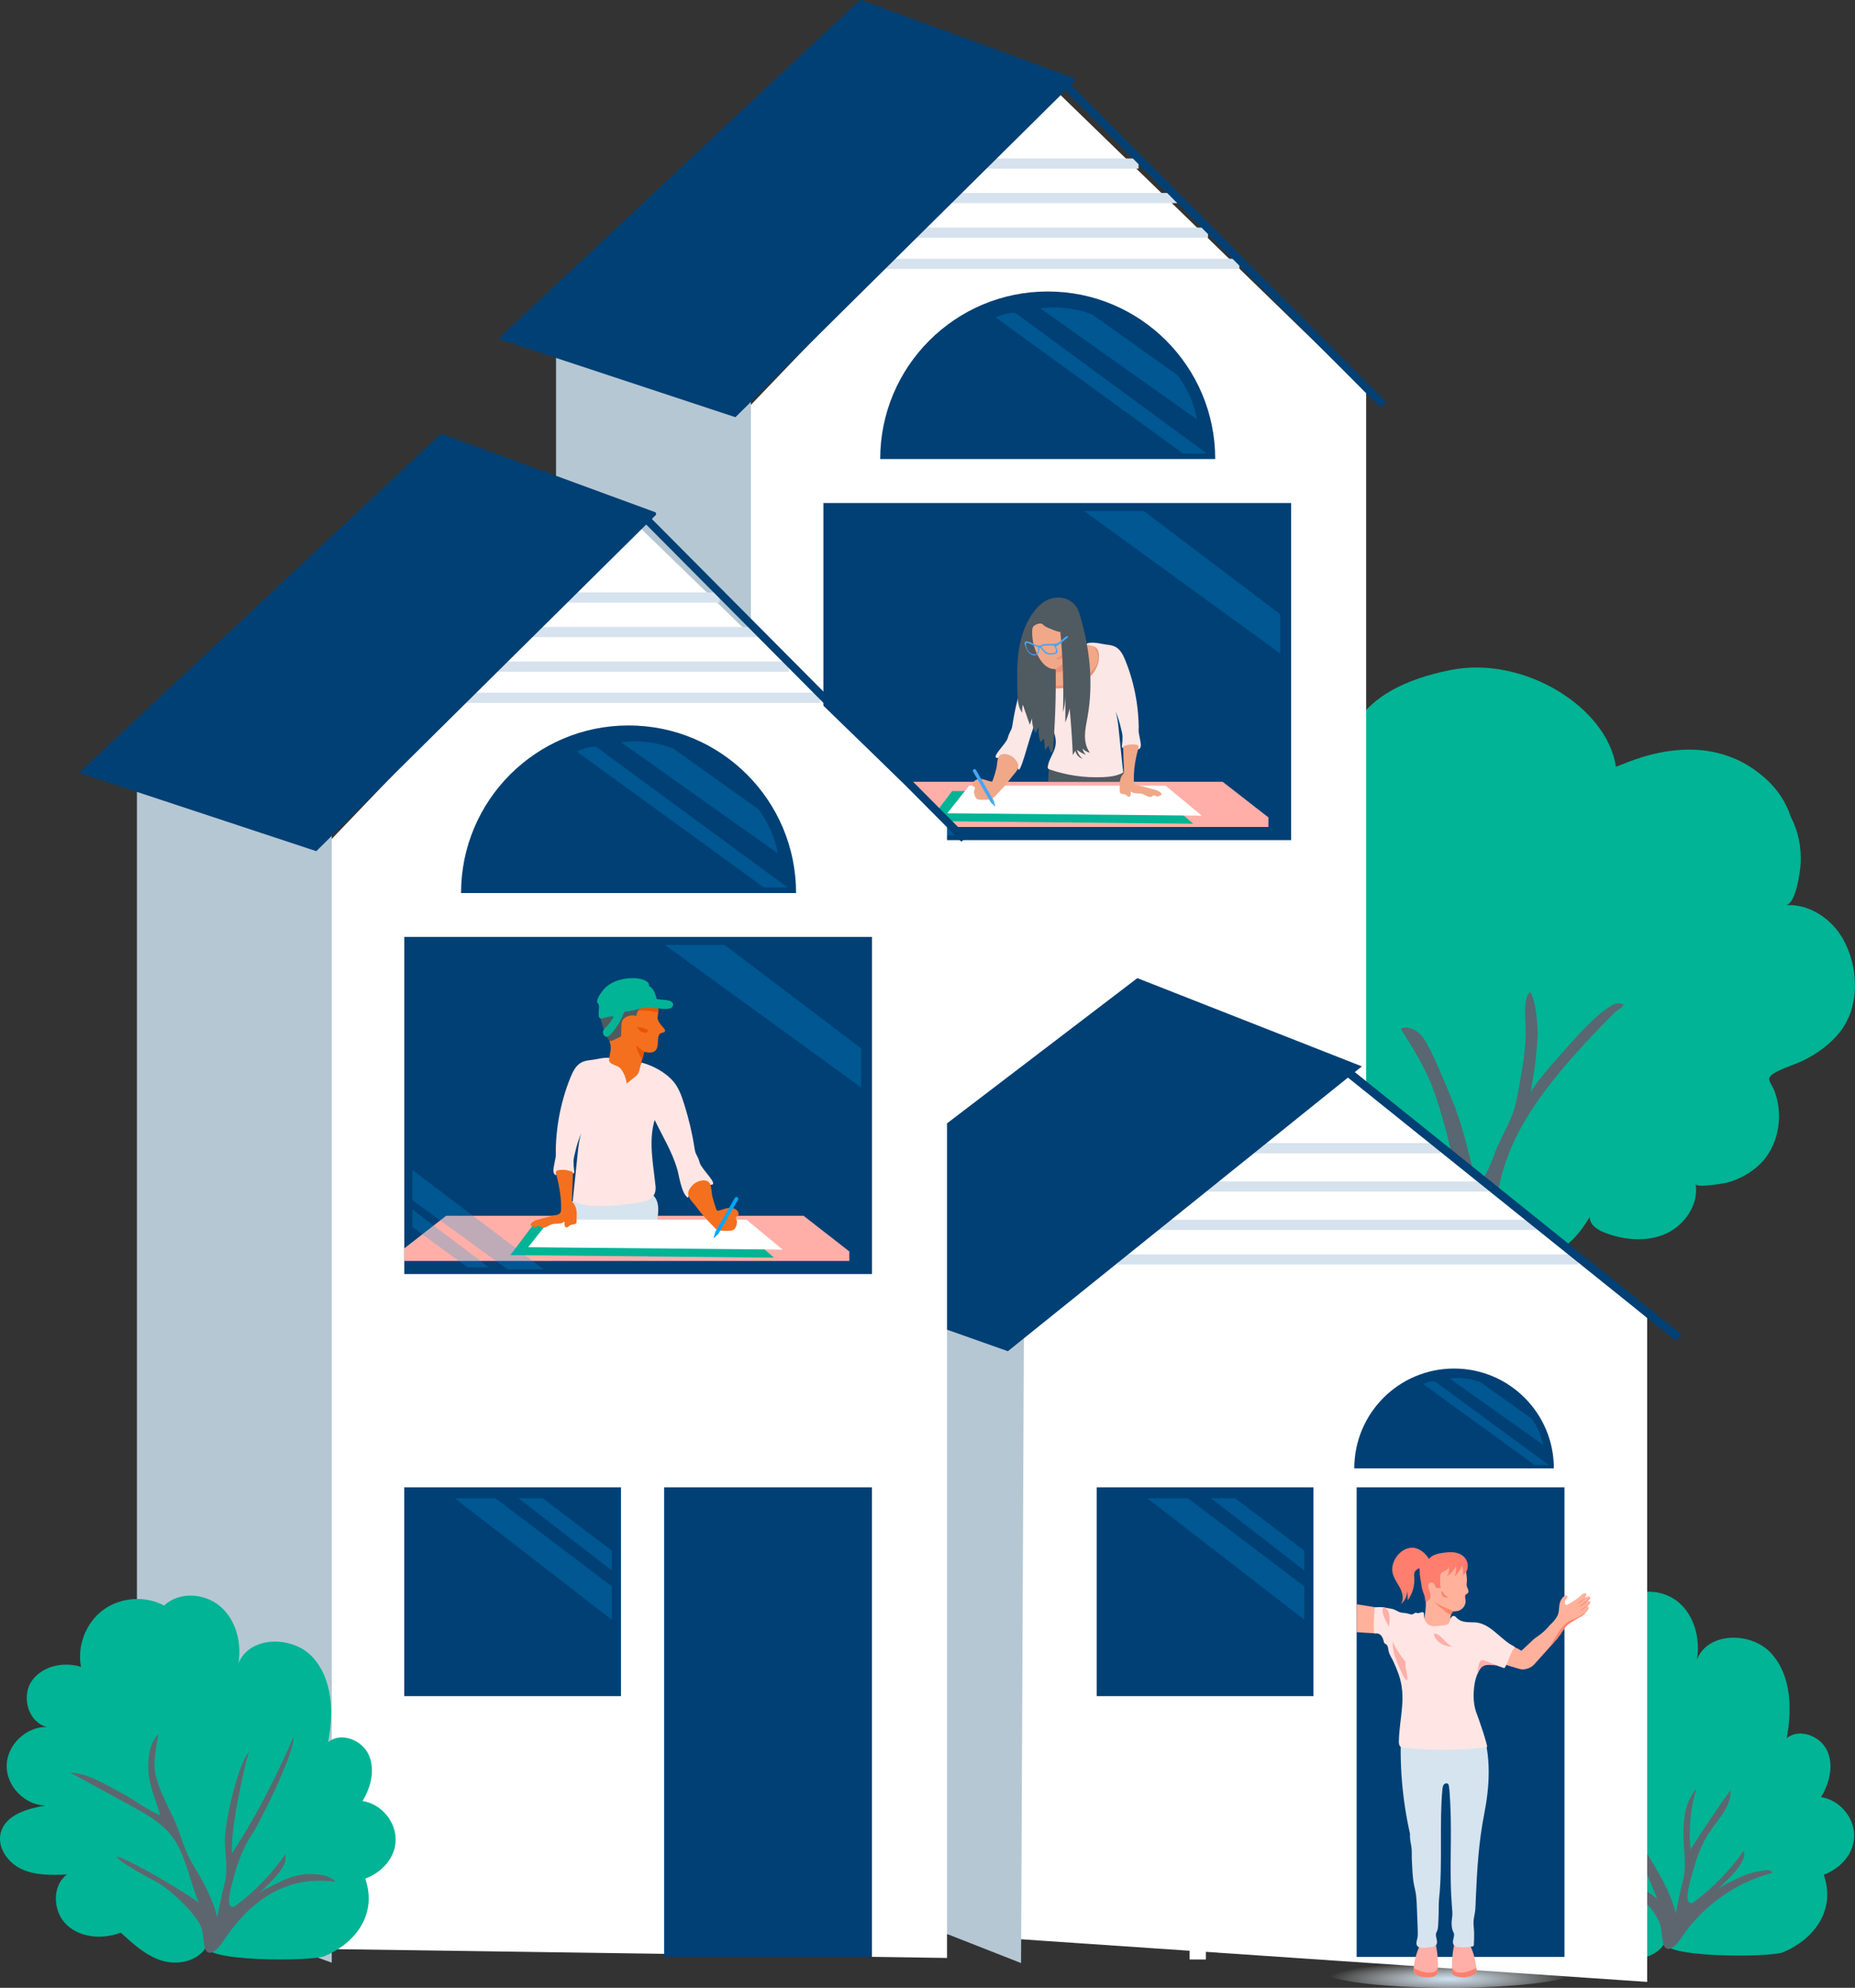 <svg xmlns="http://www.w3.org/2000/svg" xmlns:xlink="http://www.w3.org/1999/xlink" id="Layer_2" data-name="Layer 2" viewBox="0 0 547.18 586.08"><rect x="0" y="0" width="547.18" height="586.08" fill="#333333" stroke="none"/><defs><radialGradient id="radial-gradient" cx="-1311.01" cy="578.63" fx="-1311.01" fy="578.63" r="49.72" gradientTransform="translate(1371.25 525.61) scale(.72 .1)" gradientUnits="userSpaceOnUse"><stop offset="0" stop-color="#cee3f2"></stop><stop offset=".13" stop-color="#d3e5f3" stop-opacity=".89"></stop><stop offset=".42" stop-color="#e0edf6" stop-opacity=".62"></stop><stop offset=".82" stop-color="#f5f9fc" stop-opacity=".2"></stop><stop offset="1" stop-color="#fff" stop-opacity="0"></stop></radialGradient></defs><g id="Illustration"><g><path d="M546.94,541.05c-.08-5.39-4.44-10.39-9.77-11.19,2.5-4.1,3.8-9.36,1.78-13.72s-8.25-6.71-11.93-3.63c1.66-8.62,1.38-18.45-4.49-24.98s-18.7-6.45-21.95,1.71c.96-6.02-.7-12.68-5.29-16.69-4.58-4.01-12.24-4.53-16.65-.32-5.58-3-12.87-2.48-17.97,1.29-5.1,3.76-7.75,10.57-6.54,16.79-5.25-1.68-11.75-.2-14.72,4.45-2.96,4.65-.65,12.13,4.75,13.26-6.11-.2-11.85,5.23-11.97,11.34s5.38,11.78,11.5,11.83c-5.35.9-11.72,2.66-13.2,7.88-1.24,4.36,2.01,8.99,6.13,10.88,4.12,1.9,8.85,1.75,13.38,1.57-4.57,3.34-4.2,11-.07,14.88,4.13,3.87,10.65,4.28,15.95,2.27,3.68,3.41,7.55,6.94,12.37,8.33,4.82,1.39,10.87-.09,13.06-4.61-2.36,4.89,30.85,4.8,34.66,3.21,9.04-3.78,15.65-12.32,12-22.85,4.87-1.82,9.05-6.2,8.97-11.7Z" style="fill: #00b495; stroke-width: 0px;"></path><path d="M522.14,551.51c-.33-.12-.76-.15-1.11-.11-2.65.31-5.5.94-7.89,2.15-1.81.91-5.36,2.35-6.66,3.8,2.47-2.77,7.26-6.43,8.02-10.23.07-.35-.18-1.42-.03-1.63-4.01,5.79-8.97,10.92-14.61,15.14-.27.2-.55.4-.88.45-2.82.4.12-8.27.46-9.53,1.09-4.03,2.55-8.01,4.9-11.49,2.61-3.87,6.45-7.6,6.13-12.27-4.11,5.71-8.04,11.55-11.79,17.5-.62-6.01-.03-12.14,1.72-17.92-3.3,3.75-3.93,9.12-3.83,14.11.08,4.05.95,8.71-.08,12.69-.86,3.32-1.53,6.54-2.16,9.98-1.6-6.48-5.58-13.02-9.12-18.63-2.21-3.5-3.93-7.34-5.13-11.3-2.25,1.16.46,5.64,1.13,7.26,2.56,6.14,5.12,12.28,7.68,18.43-3.28-2.76-7.17-4.8-11.31-5.92.14,1.55,1.65,2.55,2.99,3.34,3.94,2.3,7.3,5.52,9.05,9.8.65,1.59.58,5.91,1.49,6.98,1.39,1.64,3.79-1.13,4.65-2.46,6.21-9.48,16-16.55,26.96-19.44,0-.35-.25-.58-.58-.7Z" style="fill: #5d666f; stroke-width: 0px;"></path><g><path d="M354.97,239.72c3.29-3.01,20.17-8.13,39.82-1.85-.45-19.63,4.43-34.59,33.18-40.34,21.42-4.28,46.09,10.95,48.69,28.52,2.07-.39,26.03-13.34,44.57,3.91,3.32,3.08,5.66,6.73,7.04,10.95,2.21,4.2,3.1,8.86,2.89,13.57-.09,2.07-1.36,12.19-4.44,12.41,6.83-.49,13.43,3.88,16.84,9.82,4.76,8.28,5.19,20.11-.96,27.74-2.81,3.49-6.58,6.18-10.57,8.17-2.64,1.32-5.9,2.19-8.38,3.6-3.25,1.85-1.25,2.57-.06,5.9,2.56,7.17.94,16.1-4.7,21.36-2.61,2.43-5.84,4.21-9.28,5.16-.89.25-9.23,1.7-9.43.47.96,6.09-3.29,12.22-8.93,14.69-5.65,2.48-12.27,1.82-18.03-.41-2.12-.82-4.52-2.45-4.21-4.71-4.33,7.31-8.89,11.14-17.46,13.03-9.94,2.2-20.89,1.17-30.59-1.71-7.93-2.35-15.81-8.1-17.99-16.44-4.59,4.62-12.2,5.12-18.41,5.4-11.66.54-23.67-3.7-29.7-14.4-4.78-8.49-4.08-20.02,2.42-27.27.66-.74,1.54-1.4,2.47-1.9-11.06-2.13-20.06-12.77-22.37-24.18-1.44-7.1-8.14-41.11,17.57-51.52Z" style="fill: #00b495; stroke-width: 0px;"></path><path d="M413.53,303.95s6.62,9.69,9.44,17.76c9.95,28.45,11.4,61.48,11.71,90.13.15,14.07-2.15,60.77-2,74.06,5.39-1.75,8.87-2.42,8.87-9.02,1.37-16.86,1.49-33.8.95-50.7,0-13-1.63-26.01-2.06-39.01-.16-4.96-.75-10.37-.46-15.27,1.53-25.46,1.37-38.43,36.34-73.4.67-.67,4.71-2.72.94-2.69-2.15.02-6.66,4.23-8.19,5.72-3.86,3.79-5.79,6.11-8.04,8.62-3.44,3.85-9.33,10.65-9.52,12.2.57-4.74,1.24-5.4,2.04-16.52.19-2.7-.5-11.17-2.17-13.3-2.14,1.27-1.39,7.8-1.34,10.3.15,7.04-1.2,13.32-2.44,20.25-1.19,6.66-3.43,9.31-6.09,15.46-1.19,2.74-4.74,14.78-7.02,6.27-2.95-11.02-3.11-13.89-8.98-27.21-1.26-2.86-4.06-9.81-6.22-12.29-2.57-2.96-6.82-2.88-5.79-1.36Z" style="fill: #586771; stroke-width: 0px;"></path></g><g><polygon points="209.08 210.16 219.37 217.94 247.85 239.5 237.17 239.5 220.17 227.15 209.08 219.09 209.08 210.16" style="fill: #009ee7; opacity: .25; stroke-width: 0px;"></polygon><polygon points="209.08 221.43 215.32 226.15 232.6 239.22 226.12 239.22 215.81 231.73 209.08 226.85 209.08 221.43" style="fill: #009ee7; opacity: .25; stroke-width: 0px;"></polygon><path d="M402.98,115.49l-91.79-89.05c-.2-.15-.48-.15-.68,0l-90.07,94.05v326.2s182.54,2.63,182.54,2.63V115.49Z" style="fill: #fff; stroke-width: 0px;"></path><g><polygon points="164.02 429.65 221.5 450.72 221.5 118.32 164.02 97.26 164.02 429.65" style="fill: #b5c7d3; stroke: #b5c7d3; stroke-miterlimit: 10; stroke-width: 0px;"></polygon><rect x="242.88" y="148.3" width="137.97" height="99.39" transform="translate(623.73 396) rotate(-180)" style="fill: #004075; stroke-width: 0px;"></rect><line x1="335.85" y1="48.22" x2="286.86" y2="48.22" style="fill: none; stroke: #d6e2ed; stroke-miterlimit: 10; stroke-width: 3px;"></line><line x1="347.39" y1="58.39" x2="273.64" y2="58.39" style="fill: none; stroke: #d6e2ed; stroke-miterlimit: 10; stroke-width: 3px;"></line><line x1="356.34" y1="68.6" x2="259.66" y2="68.6" style="fill: none; stroke: #d6e2ed; stroke-miterlimit: 10; stroke-width: 3px;"></line><line x1="365.58" y1="77.79" x2="248.33" y2="77.79" style="fill: none; stroke: #d6e2ed; stroke-miterlimit: 10; stroke-width: 3px;"></line><path d="M146.96,99.9l69.97,23.11,100.01-98.98c.37-.28.28-.85-.15-1.01L254.11.04c-.18-.07-.38-.04-.54.07l-106.62,99.79Z" style="fill: #004075; stroke-width: 0px;"></path><path d="M407.22,120.22l1.71-1.64-93.22-93.74c-.23-.17-.54-.15-.75.04l-.86.82c-.26.25-.23.67.05.89l93.07,93.62Z" style="fill: #004075; stroke-width: 0px;"></path></g><polygon points="242.88 240.12 255.24 230.5 303.29 230.5 345.05 230.5 360.65 230.5 374.16 241.01 374.16 243.83 345.05 243.83 303.29 243.83 242.88 243.83 242.88 240.12" style="fill: #ffafa8; stroke-width: 0px;"></polygon><polygon points="280.86 233.23 336.74 233.23 340.9 233.26 351.96 242.87 274.17 242.09 280.86 233.23" style="fill: #00b495; stroke-width: 0px;"></polygon><polygon points="285.88 231.64 339.82 231.64 343.83 231.66 354.51 240.49 279.42 239.78 285.88 231.64" style="fill: #fff; stroke-width: 0px;"></polygon><polygon points="337.38 150.65 377.65 181.12 377.65 192.71 319.75 150.65 337.38 150.65" style="fill: #009ee7; opacity: .25; stroke-width: 0px;"></polygon><polygon points="245.26 216.97 255.55 224.75 284.04 246.31 273.35 246.31 256.35 233.96 245.26 225.91 245.26 216.97" style="fill: #009ee7; opacity: .25; stroke-width: 0px;"></polygon><polygon points="245.26 228.62 251.25 233.15 267.84 245.71 261.62 245.71 251.72 238.52 245.26 233.83 245.26 228.62" style="fill: #009ee7; opacity: .25; stroke-width: 0px;"></polygon><rect x="319.55" y="310.57" width="61.3" height="138.46" style="fill: #004075; stroke-width: 0px;"></rect><path d="M309.05,85.94c-27.29,0-49.41,22.12-49.41,49.41h98.82c0-27.29-22.12-49.41-49.41-49.41Z" style="fill: #004075; stroke-width: 0px;"></path><path d="M310.81,90.62c-1.35,0-2.69.09-4,.26l46.3,32.82c-.92-4.82-2.91-9.26-5.72-13.05l-25.22-17.95c-3.53-1.34-7.36-2.08-11.36-2.08Z" style="fill: #009ee7; opacity: .25; stroke-width: 0px;"></path><path d="M299.59,92.3c-2.06-.47-5.9,1.28-5.9,1.28l55.25,40.13h7.05l-56.4-41.41Z" style="fill: #009ee7; opacity: .25; stroke-width: 0px;"></path></g><path d="M332.17,230.5c-.77-2.61-.03-2.51-1.4-4.86-.3-.52-17.19-.21-18.91-.11-3.08.19-2.45,1.82-2.69,4.97h22.99Z" style="fill: #505a61; stroke-width: 0px;"></path><polygon points="485.87 388.55 399.14 315.7 280.33 384.71 279.49 570.3 485.87 584.34 485.87 388.55" style="fill: #fff; stroke-width: 0px;"></polygon><g><polygon points="241.69 555.42 301.19 578.79 302.03 393.2 242.53 369.83 241.69 555.42" style="fill: #b5c7d3; stroke: #b5c7d3; stroke-miterlimit: 10; stroke-width: 0px;"></polygon><line x1="424.87" y1="338.54" x2="369.69" y2="338.54" style="fill: none; stroke: #d6e2ed; stroke-miterlimit: 10; stroke-width: 3px;"></line><line x1="439.14" y1="349.82" x2="356" y2="349.82" style="fill: none; stroke: #d6e2ed; stroke-miterlimit: 10; stroke-width: 3px;"></line><line x1="453.47" y1="361.14" x2="341.53" y2="361.14" style="fill: none; stroke: #d6e2ed; stroke-miterlimit: 10; stroke-width: 3px;"></line><line x1="465.55" y1="371.34" x2="329.81" y2="371.34" style="fill: none; stroke: #d6e2ed; stroke-miterlimit: 10; stroke-width: 3px;"></line><polygon points="224.87 372.76 297.3 398.39 401.72 314.41 335.49 288.39 224.87 372.76" style="fill: #004075; stroke-width: 0px;"></polygon><polygon points="494.27 395.3 496.05 393.49 399.14 315.7 397.37 317.52 494.27 395.3" style="fill: #004075; stroke-width: 0px;"></polygon></g><path d="M331.42,529.78l.19-.37" style="fill: none; stroke-width: 0px;"></path><rect x="417.27" y="421.88" width="5.4" height="156.41" transform="translate(839.94 1000.17) rotate(-180)" style="fill: #fff; stroke-width: 0px;"></rect><rect x="350.91" y="524.55" width="4.8" height="53.18" transform="translate(706.62 1102.28) rotate(-180)" style="fill: #fff; stroke-width: 0px;"></rect><polygon points="85.45 338.11 95.73 345.89 124.22 367.45 113.54 367.45 96.53 355.1 85.45 347.05 85.45 338.11" style="fill: #009ee7; opacity: .25; stroke-width: 0px;"></polygon><polygon points="85.45 349.38 91.69 354.1 108.96 367.18 102.48 367.18 92.17 359.69 85.45 354.8 85.45 349.38" style="fill: #009ee7; opacity: .25; stroke-width: 0px;"></polygon><path d="M279.35,243.45l-91.79-89.05c-.2-.15-.48-.15-.68,0l-90.07,94.05v326.2s182.54,2.63,182.54,2.63V243.45Z" style="fill: #fff; stroke-width: 0px;"></path><g><polygon points="40.39 557.61 97.86 578.68 97.86 246.28 40.39 225.21 40.39 557.61" style="fill: #b5c7d3; stroke: #b5c7d3; stroke-miterlimit: 10; stroke-width: 0px;"></polygon><rect x="119.24" y="276.26" width="137.97" height="99.39" transform="translate(376.46 651.9) rotate(-180)" style="fill: #004075; stroke-width: 0px;"></rect><line x1="212.22" y1="176.18" x2="163.23" y2="176.18" style="fill: none; stroke: #d6e2ed; stroke-miterlimit: 10; stroke-width: 3px;"></line><line x1="223.75" y1="186.35" x2="150.01" y2="186.35" style="fill: none; stroke: #d6e2ed; stroke-miterlimit: 10; stroke-width: 3px;"></line><line x1="232.71" y1="196.55" x2="136.03" y2="196.55" style="fill: none; stroke: #d6e2ed; stroke-miterlimit: 10; stroke-width: 3px;"></line><line x1="241.95" y1="205.74" x2="124.7" y2="205.74" style="fill: none; stroke: #d6e2ed; stroke-miterlimit: 10; stroke-width: 3px;"></line><path d="M23.33,227.85l69.97,23.11,100.01-98.98c.37-.28.28-.85-.15-1.01l-62.68-22.98c-.18-.07-.38-.04-.54.07L23.33,227.85Z" style="fill: #004075; stroke-width: 0px;"></path><path d="M283.58,248.18l1.71-1.64-93.22-93.74c-.23-.17-.54-.15-.75.04l-.86.82c-.26.25-.23.67.05.89l93.07,93.62Z" style="fill: #004075; stroke-width: 0px;"></path></g><polygon points="119.24 368.08 131.61 358.45 179.66 358.45 221.42 358.45 237.02 358.45 250.53 368.97 250.53 371.78 221.42 371.78 179.66 371.78 119.24 371.78 119.24 368.08" style="fill: #ffafa8; stroke-width: 0px;"></polygon><path d="M190.83,370.47c-7.87-.86-15.76-1.51-23.65-2.23-.34-3.75-.19-7.55.45-11.27.16-.94.38-1.92,1.05-2.6.75-.77,1.9-.96,2.96-1.12,2.78-.41,5.56-.82,8.34-1.22,3.29-.48,10.1-2.22,12.83.53,2.64,2.65.78,8.58-.12,11.56-.64,2.11-1.29,4.22-1.86,6.35Z" style="fill: #d6e4ef; stroke-width: 0px;"></path><polygon points="157.23 361.19 213.11 361.19 217.26 361.21 228.32 370.82 150.54 370.04 157.23 361.19" style="fill: #00b495; stroke-width: 0px;"></polygon><path d="M174.41,312.52c-.97.12-1.96.25-2.83.69-1.69.86-2.6,2.71-3.31,4.46-1.58,3.92-2.74,8-3.46,12.16-.36,2.08-.61,4.18-.75,6.29-.07,1.05-.11,2.11-.12,3.16,0,.49.04,1,.01,1.49-.03.53-.19,1.09-.29,1.61s-.2,1.09-.3,1.64c-.08.44-.16.89-.11,1.33s.24.89.61,1.14c.61-.51,1.27-1.05,2.07-1.14.92-.11,1.79.38,2.68.61.25.06.55.08.7-.12.11-.15.08-.35.06-.52-.14-.98-.2-1.98-.19-2.97.01-.87.29-1.76.48-2.61.43-1.94,1.03-3.83,1.81-5.66-.65,1.96-.87,4.03-1.08,6.08-.48,4.63-.96,9.27-1.44,13.9,2.01,1.09,4.35,1.38,6.63,1.48,2.85.12,5.7-.02,8.52-.41,3.85-.54,9.79-.25,9.26-5.45-.67-6.51-2.12-13.22-.25-19.49,2.26,4.73,5.11,9.33,6.6,14.33.64,2.13,1.24,7.29,3.17,8.61.16-.14.2-.32.23-.54,1.1-.22,1.1-2.32,1.94-3.05.4-.34.6-.91,1.12-.89,1.2.05,2.18.61,3.38.66,2.81.22-2.49-4.4-3.12-6.39-.16-.5-.29-1.01-.51-1.49-.21-.48-.5-.92-.69-1.4-.23-.58-.32-1.2-.42-1.82-.65-4.24-1.66-8.4-2.94-12.49-.82-2.63-1.72-5.31-3.67-7.34-2.29-2.37-5.53-4.14-8.69-5.02-.08-.02-.17-.04-.25,0-.07.03-.1.1-.14.17-.57,1.06-1.73,1.76-2.93,1.82-1.01.05-2.37-.83-3.06-1.55-.82-.85-1.75-1.63-2.95-1.84-1.94-.33-3.88.34-5.79.58Z" style="fill: #ffe6e4; stroke-width: 0px;"></path><polygon points="162.25 359.59 216.19 359.59 220.2 359.61 230.87 368.44 155.79 367.73 162.25 359.59" style="fill: #fff; stroke-width: 0px;"></polygon><path d="M211.3,356.56c.05.13.11.28.23.35.14.09.31.06.47.02,1.13-.26,2.2-.79,3.36-.83s2.47.69,2.52,1.85c0,.1,0,.21-.05.3-.15.31-.64.34-.76.66-.11.27.11.54.23.81.21.48.06,1.04-.09,1.55-.1.35-.21.71-.44.98-.51.62-1.44.66-2.25.64-.99-.02-2.72.12-3.47-.64-1.95-2.01-3.9-4.03-5.55-6.29-1.39-1.91-3.55-3.34-1.91-5.66.28-.4.6-.79.96-1.12,1.21-1.09,3.96-1.86,4.86-.18.5.93.44,2.62.7,3.68.32,1.32.71,2.62,1.18,3.89Z" style="fill: #f4701f; stroke-width: 0px;"></path><path d="M169.78,355.9c.15.41.24.83.3,1.26.11.81-.02,1.59,0,2.39,0,.61.15,1.2-.63,1.41-.44.12-.93.08-1.32.31-.35.21-.61.64-1.02.63-.73-.03-.64-1.27-.59-1.75-1.16.96-2.27.48-3.61.79-.68.16-1.25.61-1.89.86-.36.14-.8.21-1.18.11-.3-.08-.51-.44-.78-.46-.18-.01-.35.07-.51.14-.27.12-.55.22-.85.2s-.59-.17-.71-.44c-.07.12-.26.14-.37.05s-.14-.25-.1-.39.12-.25.22-.36c.81-.91,2.3-1.13,3.41-1.43,1.03-.27,2.05-.58,3.08-.82.67-.15,1.49-.16,1.98-.73.26-.31.29-.74.3-1.15.06-2.51-.25-5.01-.76-7.47-.13-.62-.27-1.25-.42-1.87-.1-.42-.46-1.14-.37-1.57.13-.66,1.07-.64,1.59-.69,1.07-.09,1.91.13,2.94.43.15.04.32.1.41.23.09.13.09.29.08.44-.08,2.35-.16,4.7-.24,7.05-.01.31-.1.79,0,1.09s.45.57.62.84.31.58.42.89Z" style="fill: #f4701f; stroke-width: 0px;"></path><g><path d="M211.52,363.48l-.25.07c.26.15.52.43.67.17l5.77-9.99c.15-.26.06-.59-.2-.74h0c-.26-.15-.59-.06-.74.2l-5.77,9.99c-.15.26.26.15.52.3Z" style="fill: #00a7ff; stroke-width: 0px;"></path><polygon points="211 363.18 211.94 363.72 210.45 365.16 211 363.18" style="fill: #00a7ff; stroke-width: 0px;"></polygon></g><polygon points="213.75 278.6 254.02 309.08 254.02 320.66 196.11 278.6 213.75 278.6" style="fill: #009ee7; opacity: .25; stroke-width: 0px;"></polygon><polygon points="121.63 344.92 131.92 352.71 160.4 374.26 149.72 374.26 132.72 361.91 121.63 353.86 121.63 344.92" style="fill: #009ee7; opacity: .25; stroke-width: 0px;"></polygon><polygon points="121.63 356.57 127.62 361.11 144.21 373.66 137.99 373.66 128.09 366.47 121.63 361.78 121.63 356.57" style="fill: #009ee7; opacity: .25; stroke-width: 0px;"></polygon><rect x="195.91" y="438.52" width="61.3" height="138.46" style="fill: #004075; stroke-width: 0px;"></rect><rect x="119.24" y="438.52" width="63.93" height="61.56" style="fill: #004075; stroke-width: 0px;"></rect><path d="M194.17,298.53c-.11.77-.34,1.55-.06,2.29.31.83,1.18,1.71,1.74,2.39.21.25.43.57.31.87-.1.24-.38.35-.65.39-1.77.23-1.31,2.22-1.51,3.59-.08.51-.16,1.05-.46,1.47-.74,1.03-2.29.87-3.53.6-.08-.02-1.08,4.13-1.15,4.43-.28,1.13-.35,1.76-1.17,2.62-.28.29-2.83,2.18-2.81,2.35-.21-1.6-.86-3.41-1.97-4.62-.78-.84-2.73-.94-3.2-2.03-.1-.23-.06-.5-.03-.75.2-1.34.65-2.78.39-4.11-.28-1.45-.71-2.39-.71-3.86,1.49-3.57,5.16-5.66,8.65-7.35,1.39-.67,2.91-1.34,4.43-1.05,1.41.27,1.93,1.43,1.74,2.77Z" style="fill: #f4701f; stroke-width: 0px;"></path><path d="M189.43,309.64c-.62-.4-1.19-.89-1.72-1.4.03.24.07.47.11.71.11.61.33,1.18.61,1.73.31.61.68,1.18,1.1,1.71.16-.74.31-1.49.47-2.23-.2-.17-.39-.34-.57-.52Z" style="fill: #ea5300; stroke-width: 0px;"></path><path d="M188.71,303.92c.47.29,1.04.49,1.55.58.27.05.47-.05.66-.25.13-.14.24-.31.34-.48-1.03-.61-2.2-.88-3.39-1.05.18.32.85,1.08.84,1.2Z" style="fill: #ea5300; stroke-width: 0px;"></path><path d="M194.17,298.51c.18-1.34-.34-2.49-1.74-2.76-1.52-.29-3.04.38-4.43,1.05-.86.42-1.74.86-2.59,1.35,2.91-.36,5.89-.3,8.76.35Z" style="fill: #ea5300; stroke-width: 0px;"></path><path d="M190.06,297c-.3.01-.61.03-.89.14-1,.37-1.29,1.58-1.53,2.49-.67-.45-1.65-.26-2.41-.01-.71.23-1.38.7-1.68,1.38-.21.47-.23,1-.25,1.52-.03.9-.06,1.8-.09,2.69,0,.11,0,.23-.07.32-.06.1-.18.16-.29.22-.62.3-1.24.59-1.85.89-.36.17-.78.35-1.15.19-.3-.13-.47-.46-.61-.76-1.08-2.35-2.05-4.86-2.45-7.42-.09-.58-.14-1.24.22-1.71.21-.28.54-.45.85-.61,2.94-1.46,6.18-2.49,9.47-2.59,1.63-.05,3.29.12,4.84.63,1.35.44,1.59,1.05,1.49,2.43-1.19.16-2.43.14-3.62.2Z" style="fill: #505a61; stroke-width: 0px;"></path><path d="M177.82,292.02c2.9-3.62,7.99-3.67,9.39-3.62,1.33.05,2.76.35,3.82,1.19.27.21.46.55.4.89-.01.06-.03.11-.01.17.02.06.08.1.14.14.73.44,1.28,1.15,1.57,1.95.07.19.65,1.8.57,1.81,1.31.25,1.88.18,2.99.34,2.55.36,1.99,1.99,1.15,2.34-1,.42-2.4.18-3.45.11-1.15-.08-2.3-.19-3.46-.21-2.05-.04-4.05.95-6.1,1.09-.23.02-.49.04-.66.19-.15.13-.22.32-.28.51-.69,1.97-1.74,3.59-3.03,5.21-.64.8-1.92,2.37-2.76,1.03-.75-1.19.29-1.96,1-2.65.3-.3.55-.65.81-.98.05-.07,1.35-1.85.95-1.85-.77,0-1.53.12-2.27.31-.53.13-1.42.64-1.82.01-.16-.26-.18-.58-.18-.89,0-.44.01-.89.05-1.33.06-.79.19-1.42-.36-2.09-.06-.07-.13-.15-.16-.24-.03-.09-.02-.19,0-.28.19-1.09,1.03-2.3,1.71-3.15Z" style="fill: #00b495; stroke-width: 0px;"></path><path d="M185.41,213.89c-27.29,0-49.41,22.12-49.41,49.41h98.82c0-27.29-22.12-49.41-49.41-49.41Z" style="fill: #004075; stroke-width: 0px;"></path><path d="M187.17,218.57c-1.35,0-2.69.09-4,.26l46.3,32.82c-.92-4.82-2.91-9.26-5.72-13.05l-25.22-17.95c-3.53-1.34-7.36-2.08-11.36-2.08Z" style="fill: #009ee7; opacity: .25; stroke-width: 0px;"></path><path d="M175.96,220.26c-2.06-.47-5.9,1.28-5.9,1.28l55.25,40.13h7.05l-56.4-41.41Z" style="fill: #009ee7; opacity: .25; stroke-width: 0px;"></path><path d="M428.91,403.5c-16.26,0-29.43,13.18-29.43,29.43h58.87c0-16.26-13.18-29.43-29.43-29.43Z" style="fill: #004075; stroke-width: 0px;"></path><path d="M429.96,406.29c-.81,0-1.6.06-2.38.15l27.58,19.55c-.55-2.87-1.73-5.52-3.41-7.78l-15.03-10.69c-2.1-.8-4.38-1.24-6.77-1.24Z" style="fill: #009ee7; opacity: .25; stroke-width: 0px;"></path><path d="M423.28,407.29c-1.23-.28-3.51.76-3.51.76l32.91,23.91h4.2l-33.6-24.67Z" style="fill: #009ee7; opacity: .25; stroke-width: 0px;"></path><polygon points="146.14 441.73 180.47 467.71 180.47 477.58 134.11 441.73 146.14 441.73" style="fill: #009ee7; opacity: .25; stroke-width: 0px;"></polygon><polygon points="160.06 441.73 180.47 457.17 180.47 463.05 152.91 441.73 160.06 441.73" style="fill: #009ee7; opacity: .25; stroke-width: 0px;"></polygon><rect x="400.18" y="438.52" width="61.3" height="138.46" style="fill: #004075; stroke-width: 0px;"></rect><rect x="323.51" y="438.52" width="63.93" height="61.56" style="fill: #004075; stroke-width: 0px;"></rect><polygon points="350.41 441.73 384.74 467.71 384.74 477.58 338.38 441.73 350.41 441.73" style="fill: #009ee7; opacity: .25; stroke-width: 0px;"></polygon><polygon points="364.33 441.73 384.74 457.17 384.74 463.05 357.18 441.73 364.33 441.73" style="fill: #009ee7; opacity: .25; stroke-width: 0px;"></polygon><g><path d="M116.71,542.2c-.08-5.39-4.44-10.39-9.77-11.19,2.5-4.1,3.8-9.36,1.78-13.72-2.02-4.36-8.25-6.71-11.93-3.63,1.66-8.62,1.38-18.45-4.49-24.98-5.87-6.52-18.7-6.45-21.95,1.71.96-6.02-.7-12.68-5.29-16.69-4.58-4.01-12.24-4.53-16.65-.32-5.58-3-12.87-2.48-17.97,1.29s-7.75,10.57-6.54,16.79c-5.25-1.68-11.75-.2-14.72,4.45-2.96,4.65-.65,12.13,4.75,13.26-6.11-.2-11.85,5.23-11.97,11.34-.13,6.12,5.38,11.78,11.5,11.83-5.35.9-11.72,2.66-13.2,7.88-1.24,4.36,2.01,8.99,6.13,10.88,4.12,1.9,8.85,1.75,13.38,1.57-4.57,3.34-4.2,11-.07,14.88,4.13,3.87,10.65,4.28,15.95,2.27,3.68,3.41,7.55,6.94,12.37,8.33,4.82,1.39,10.87-.09,13.06-4.61-2.36,4.89,30.85,4.8,34.66,3.21,9.04-3.78,15.65-12.32,12-22.85,4.87-1.82,9.05-6.2,8.97-11.7Z" style="fill: #00b495; stroke-width: 0px;"></path><path d="M90.8,552.55c-2.66.08-5.5.94-7.89,2.15-1.81.91-5.36,2.35-6.66,3.8,2.47-2.77,7.26-6.43,8.02-10.23.07-.35-.18-1.42-.03-1.63-4.01,5.79-8.97,10.92-14.61,15.14-.27.2-.55.4-.88.45-2.82.4.12-8.27.46-9.53,1.09-4.03,2.55-8.01,4.9-11.49,2.61-3.87,12.83-24.51,12.51-29.17-8.17,18.8-14.42,28.46-18.17,34.41-.62-6.01,3.21-24.13,4.96-29.91-3.3,3.75-7.17,21.11-7.07,26.1.08,4.05.95,8.71-.08,12.69-.86,3.32-1.53,6.54-2.16,9.98-1.37-5.55-4.21-10.7-7.19-15.53-2.61-4.24-3.58-9.05-5.64-13.51-2.04-4.42-5.26-9.98-5.66-15.09-.27-3.47.95-8.45,1.11-9.86-2.71,2.55-3.19,7.59-2.92,11.16.34,4.53,2.28,8.43,3.44,12.69-3.55-1.31-7.69-4.61-11.58-6.63-4.76-2.49-9.6-5.67-14.97-5.92,5.96,3.26,11.92,6.52,17.89,9.77,4.43,2.42,8.98,4.94,12.07,8.93,4.04,5.22,5.45,13.62,8,19.75-3.28-2.76-20.07-12.62-24.21-13.74.14,1.55,10.78,6.98,12.12,7.76,3.94,2.3,11.08,8.91,12.83,13.19.65,1.59.58,5.91,1.49,6.98,1.39,1.64,3.79-1.13,4.65-2.46,6.21-9.48,16.45-20.28,33.34-17.99,0-.35-2.06-2.45-8.07-2.26Z" style="fill: #5d666f; stroke-width: 0px;"></path></g><g><path d="M326.38,190.05c.88.11,1.78.23,2.57.63,1.54.78,2.36,2.46,3.01,4.06,1.44,3.56,2.49,7.27,3.14,11.06.33,1.89.55,3.8.68,5.71.06.96.1,1.92.11,2.88,0,.45-.04.91-.01,1.35.03.48.18.99.26,1.46s.18.99.27,1.49c.07.4.15.8.1,1.21s-.22.81-.56,1.04c-.56-.47-1.16-.95-1.88-1.04-.83-.1-1.62.35-2.44.55-.22.06-.5.07-.64-.11-.1-.13-.08-.31-.05-.48.13-.89.19-1.8.17-2.7-.01-.79-.26-1.6-.44-2.37-.39-1.76-.94-3.48-1.65-5.14.59,1.78.79,3.66.98,5.52.44,4.21.87,8.42,1.31,12.63-1.83.99-3.95,1.25-6.03,1.34-5.3.23-10.64-.54-15.66-2.27-.17-.06-.36-.13-.46-.28-.13-.17-.11-.41-.08-.63.3-2.08,1.77-3.82,2.21-5.88.38-1.79-.06-3.68-.95-5.28-.9-1.59-2.22-2.91-3.65-4.04-.82,1.1-1.32,2.39-1.82,3.66-1.42,3.66-4.12,15-4.59,12.03-1-.2-1-2.1-1.77-2.77-.36-.31-.54-.82-1.02-.81-1.09.05-1.98.56-3.08.6-2.55.2,2.26-4,2.83-5.81.14-.46.27-.92.46-1.36.19-.43.45-.83.63-1.27.21-.53.29-1.09.38-1.65.73-4.73,1.91-9.39,3.53-13.9.27-.75.56-1.51,1.09-2.1s1.37-.97,2.13-.75c.58.17,1.02.64,1.44,1.07.77.8,1.6,1.55,2.47,2.24.63.49,1.3.96,2.07,1.17.64.17,1.32.15,1.98.07,2.54-.28,5-1.29,7.01-2.85,1.44-1.12,3.19-3.63,2.97-5.55-.08-.75-.57-1.4-1.18-1.84s-1.38-.73-2.11-.95c1.67-1.09,4.41-.17,6.23.06Z" style="fill: #fbe7e5; stroke-width: 0px;"></path><path d="M324.11,192.78c.36,3.08-1.42,6.15-3.98,7.91-2.56,1.75-5.76,2.34-8.86,2.28-.89-.02-1.95-.19-2.32-1-.27-.6-.03-1.29.26-1.88.22-.44,1.7-2.08,1.07-2.5-.14-.09-.31-.1-.47-.12-1.19-.16-2.23-.95-2.91-1.94-.53-.77-.85-1.64-1.12-2.53-.23-.76-.73-1.38-1.02-2.13-.65-1.71-.84-3.59-.53-5.39.07-.38.17-.78.43-1.06.27-.28.66-.4,1.04-.48,2.02-.46,4.16-.37,6.14.25,1,.31,1.99.79,2.62,1.62.52.69.74,1.55,1.09,2.34,1.69,3.8,8,0,8.55,4.63Z" style="fill: #f0a889; stroke-width: 0px;"></path><path d="M324.11,192.78c-.15-1.24-.71-1.88-1.48-2.22,0,0,0,0,0,0,2.01,2.65,1.39,5.11.04,6.62-4.99,5.58-10.54,5.4-13.8,4.49.02.1.05.19.09.28.37.81,1.43.99,2.32,1,3.1.06,6.31-.53,8.87-2.28,2.56-1.75,4.34-4.83,3.98-7.91Z" style="fill: #ea9179; stroke-width: 0px;"></path><path d="M312.42,198.14c.72-.15,1.42-.4,2.02-.84.14-.1.27-.22.4-.34.07-.07.14-.14.2-.21.02-.02.14-.17.1-.11.16-.22.2-.35.26-.61.11-.46.08-.99-.1-1.47-.07-.18-.19-.37-.34-.51-.06-.05-.13-.1-.21-.14-.58.87-1.17,1.77-1.98,2.43-.76.62-1.66.97-2.6,1.22.03.01.06.02.09.03.21.14.18.42.04.75.71-.01,1.41-.05,2.11-.2Z" style="fill: #ea9179; stroke-width: 0px;"></path><path d="M312.87,193.43c-.47.31-.99.53-1.51.74.05.03.1.05.15.08.02,0,.02,0,.03.01.02,0,.04.02.06.02.11.04.23.07.34.09,0,0,0,0,.01,0,.03,0,.05,0,.08,0,.05,0,.11,0,.16,0,.05,0,.1,0,.16,0,.01,0,.01,0,.02,0,.02,0,.04,0,.06-.01.11-.02.21-.05.32-.09.02,0,.04-.01.06-.02,0,0,0,0,0,0,.05-.03.11-.05.16-.08.05-.03.1-.06.15-.09,0,0,.07-.05.09-.06.02-.02.08-.07.09-.07.05-.04.09-.08.13-.12.04-.04.08-.09.12-.13.02-.02.03-.04.05-.06,0,0,0,0,.01-.02.06-.09.12-.18.17-.27.03-.05.06-.11.08-.16,0,0,0,0,0,0,.01-.03.02-.05.03-.08.04-.1.06-.2.09-.31,0-.02.03-.21.02-.09,0-.06.01-.12.01-.19,0-.05,0-.1,0-.15-.32.42-.71.78-1.16,1.07Z" style="fill: #ea9179; stroke-width: 0px;"></path><path d="M312.78,186.24c.74,7.89,1.01,15.83.79,23.75.45-1.61.69-3.27.73-4.94-.02,2.64-.05,5.28-.07,7.93.55-1.31.98-2.67,1.29-4.06.43,4.56.74,9.13.94,13.71.25-.43.5-.87.75-1.3.18,1.11,1.07,2.08,2.16,2.37-.85-.64-1.46-1.59-1.69-2.63.79.62,1.67,1.12,2.61,1.48-.5-.51-.84-1.17-.98-1.86.59.62,1.36,1.06,2.19,1.24-1.12-1.46-1.5-3.37-1.46-5.21s.46-3.65.78-5.46c1.75-9.88.63-20.13-2.22-29.75-.21-.72-.44-1.44-.79-2.1-.89-1.65-2.61-2.8-4.46-3.13s-3.8.14-5.38,1.15c-1.06.68-1.96,1.6-2.75,2.59-2.65,3.33-4.07,7.5-4.7,11.71s-.52,8.49-.39,12.74c.06,1.99.18,4.14,1.43,5.7-.11-.8-.05-1.61.16-2.39.68,1.97,1.37,3.95,2.05,5.92.22-.63.44-1.26.66-1.9-.03,1.49.31,2.99.98,4.32l.96-1.7c-.09,1.45.09,2.92.51,4.32.43-.25.79-.61,1.04-1.04.13,1.15.25,2.3.38,3.45l.93-1.3.78,2.04c.37.06.55-.43.58-.8.65-7.77.92-15.57.82-23.37,0-.13-.01-.28-.11-.37-.1-.09-.25-.09-.38-.09-1.8,0-3.26-1.45-4.22-2.98-1.57-2.49-2.35-5.47-2.22-8.41.02-.35.05-.71.23-1.01.29-.48,1.24-.95,1.79-1.01.96-.11.99.21,1.78.82.34.27,4.59,2.06,4.54,1.56Z" style="fill: #505a61; stroke-width: 0px;"></path><path d="M311.72,190.49c.39-.22,3.47-2.63,3.41-2.72-.23-.37-.58-.16-.87.04-1.06.73-1.84,1.94-3.23,1.99-.17,0-.34.01-.51.02-.81.03-1.62.05-2.42.08-.23,0-.48.02-.67.14-.11.07-.2.17-.31.24-.2.11-.45.08-.68.04-.41-.06-.83-.11-1.21-.29-.62-.29-1.19-.67-1.85-.86-.38-.11-.86-.15-1.08.17-.16.25-.07.57.03.85.23.68.48,1.38.9,1.96.43.58,1.08,1.05,1.8,1.07,1.3.04,1.54-1.03,1.55-2.05,0-.06,0-.13.05-.17.08-.07.19,0,.27.06.68.58,1.08,1.49,1.98,1.81.33.12.69.12,1.04.11,1.26-.03,2.59-.15,1.74-1.79-.1-.19-.22-.43-.08-.6.04-.05.09-.07.14-.1ZM306,192.51c-.07.11-.18.19-.29.25-.4.21-.89.2-1.31.04-.83-.33-1.4-1.16-1.64-2.04-.08-.28-.2-.75-.06-1.05.19-.4.8,0,1.08.14,1.86.86,2.4.73,2.44,1.15.02.16.05.3.04.45,0,.41-.18.93-.26,1.06ZM310.74,192.55c-.39.03-.78.05-1.17.05-.09,0-.18,0-.27-.01-.51-.07-.99-.61-1.34-.95-.13-.13-.93-.85-.56-1.05.32-.18.7-.22,1.06-.23.41-.01.83-.02,1.24-.03.2,0,.4-.01.6-.02.13,0,.34,0,.46.03.04.01.08.04.11.08.34.34.63.96.64,1.45,0,.52-.29.65-.76.69Z" style="fill: #46a5f8; stroke-width: 0px;"></path><path d="M292.85,230.07c-.04.12-.1.25-.21.32-.12.08-.29.05-.43.02-1.02-.24-2-.72-3.05-.75s-2.25.63-2.29,1.68c0,.09,0,.19.04.28.14.28.58.31.69.6.1.24-.1.49-.21.73-.19.44-.06.94.08,1.4.09.32.19.64.4.89.47.57,1.31.6,2.04.58.9-.02,2.47.11,3.15-.58,1.77-1.83,3.54-3.66,5.04-5.72,1.26-1.74,3.23-3.03,1.74-5.14-.26-.37-.54-.72-.88-1.02-1.1-.99-3.6-1.69-4.41-.16-.45.85-.4,2.38-.64,3.34-.29,1.2-.65,2.38-1.08,3.54Z" style="fill: #f0a889; stroke-width: 0px;"></path><path d="M330.58,229.47c-.13.37-.22.75-.27,1.14-.1.74.01,1.44,0,2.18,0,.55-.14,1.09.58,1.28.4.11.85.07,1.2.28.32.19.55.58.92.57.66-.02.58-1.15.54-1.59,1.06.87,2.06.44,3.28.72.62.14,1.13.55,1.72.78.33.13.73.19,1.07.1.27-.08.47-.4.71-.42.16-.01.32.06.47.13.24.11.5.2.77.18s.54-.16.64-.4c.06.11.24.13.33.04s.13-.23.09-.35-.11-.23-.2-.33c-.74-.82-2.09-1.03-3.1-1.3-.93-.25-1.86-.53-2.8-.75-.6-.14-1.35-.15-1.8-.66-.24-.28-.27-.67-.28-1.04-.05-2.28.23-4.56.69-6.78.12-.57.25-1.13.39-1.7.09-.39.42-1.03.33-1.43-.12-.6-.97-.59-1.45-.63-.97-.08-1.74.12-2.67.39-.14.04-.29.09-.37.21-.08.11-.08.26-.07.4.07,2.14.15,4.27.22,6.41,0,.28.09.72,0,.99s-.41.52-.56.76-.28.53-.38.81Z" style="fill: #f0a889; stroke-width: 0px;"></path><g><path d="M292.65,236.36l.23.06c-.24.14-.47.39-.61.16l-5.24-9.08c-.14-.24-.06-.54.18-.67h0c.24-.14.54-.06.67.18l5.24,9.08c.14.24-.24.14-.48.28Z" style="fill: #46a5f8; stroke-width: 0px;"></path><polygon points="293.13 236.09 292.28 236.58 293.63 237.89 293.13 236.09" style="fill: #46a5f8; stroke-width: 0px;"></polygon></g></g><g><ellipse cx="427.58" cy="581.23" rx="37.12" ry="4.85" style="fill: url(#radial-gradient); stroke-width: 0px;"></ellipse><path d="M419.71,478.67c.9-3.13,1.29-6.68.36-9.82-.35-1.18-.92-2.45-.96-3.69-.09-2.64.48-4.47,3.08-5.36,1.66-.56,4.3-1.77,6.03-1.5,1.62.25,3.16,2.02,3.76,3.43.54,1.26.64,2.66.72,4.04.03.58-.15,1.18-.06,1.75.06.42.31.79.44,1.2s.09.93-.27,1.15c-.09.06-.2.09-.29.15-.64.4-.18,1.51-.19,2.1-.01.73-.34,1.47-.84,1.99-.56.59-1.36.94-2.18.96-.21,0-.42-.01-.61.06-.37.14-.54.56-.67.94-.12.34-.25.71-.19,1.08.05.32.28.6.15.95-.04.12-.15.21-.25.29-.83.71-1.71,1.43-2.76,1.71-.6.16-1.23.17-1.85.09-.77-.09-1.55-.31-2.14-.83-.19-.17-.36-.37-.58-.51s-.47-.31-.7-.19Z" style="fill: #ffb19b; stroke-width: 0px;"></path><path d="M432.69,460.31c-.37-.93-1.15-1.72-2.05-2.13-1.57-.73-3.4-.59-5.12-.33-1.48.22-3.08.59-3.99,1.77-.85-1.3-2-2.45-3.45-3-3.94-1.51-8.08,3.19-7.32,7.03.32,1.64,1.4,3.01,2.18,4.49s1.24,3.36.34,4.77c1.13-.97,1.82-2.42,1.89-3.9.03.93.05,1.87.08,2.8,1.39-1.89,2.08-4.27,1.93-6.61-.03-.55-.11-1.12.1-1.63.25-.61.83-.97,1.47-1.21,0,.07,0,.15,0,.22,0,1.21.11,2.43.35,3.61.22,1.04.26,2.13.66,3.14.2.51.36.93.47,1.38.07.3.12.61.14.97,0,.15.03.33.15.42.16.12.39.04.57-.06.65-.33.89-.79.9-1.51.01-.74-.31-1.43-.54-2.13-.19-.55-.3-1.25.14-1.63.27-.23.68-.26,1-.12.32.15.56.44.7.77.13.31.23.71.56.8.1.03.21.02.31,0,.33-.03.65-.06.98-.1-.49.05-.39-3.61-.21-3.98.47-1.01,1.91-.89,2.53-2.08,0,.97-.05,2.06-.76,2.73,1.21-.7,2.18-1.79,2.74-3.07.18,1.02.05,2.09-.37,3.03.99-.84,1.76-1.93,2.22-3.14.25.98.32,2.01.2,3.01.03-.25,1.04-1.04,1.2-1.48.19-.52.27-1.22.24-1.78-.02-.37-.1-.73-.24-1.06Z" style="fill: #ff7e6d; stroke-width: 0px;"></path><path d="M422.6,471.72c.73.91,1.61,1.75,2.61,2.47.25.18.49.39.73.6.18.15.31.34.47.49.12.1,1.55.88,1.59.79.1-.21.2-.41.34-.6s.33-.33.55-.39c-.25-.08-.48-.2-.72-.3-1.06-.42-2.09-.86-3.1-1.35-.91-.44-1.88-.96-2.47-1.7Z" style="fill: #ff856c; stroke-width: 0px;"></path><path d="M427.58,470.95c-.36.06-.71.12-1.07.09s-.72-.15-.97-.41c-.34-.36-.49-1.07-.29-1.52.33.09.55.64.77.9.39.46.92.95,1.56.95Z" style="fill: #ff856c; stroke-width: 0px;"></path><path d="M469.08,471.1c0,.06,0,.13-.03.19-.05.13-.16.23-.27.33-.3.27-.61.54-.91.81.25-.23,1.02-.66,1.22-.14.06.17,0,.36-.07.52-.03.07-.08.1-.13.16-.25.25-.5.51-.76.76.07-.03.15-.05.22-.05s.16.02.21.08c.05.07.05.17.04.26,0,.11-.02.22-.06.31-.04.09-.1.16-.15.23-.4.5-.8,1.01-1.28,1.43-.27.23-.62.37-.92.55-.33.2-.66.4-.98.61-.66.43-1.3.88-1.97,1.3-1.43.9-2.02,2.08-2.97,3.42s-1.37,1.48-2.31,2.83c0,0-1.11-5.17-1.11-5.17-.03-.12.9-.93,1.05-1.1.74-.8,1.49-1.68,1.77-2.75.08-.32.12-.64.16-.96.08-.67.1-1.38.26-2.04.2-.81.61-1.57,1.31-2.06.15-.1.31-.19.48-.21s.37.06.46.21c.23.45-.39.79-.56,1.12-.18.36-.18.81-.12,1.2,0,.04.02.09.04.13.06.1.18.13.29.12.21,0,.4-.11.58-.21,1.34-.73,2.55-1.46,3.68-2.5.25-.23.49-.48.8-.63.27-.13.71-.22.88.1s-.26.88-.44,1.13c0-.02.04-.02.05,0s-.02.04-.04.06c.14-.08.27-.16.41-.23.16-.09.32-.18.5-.22s.38-.02.52.1c.1.08.15.2.16.32Z" style="fill: #ffb19b; stroke-width: 0px;"></path><path d="M456.84,479.53c-.39.36-1.08,1.48-3.91,3.38-.43.29-.81.66-1.18,1.02-.54.51-1.08,1.01-1.62,1.52-.13.12-1.35,1.29-1.38,1.27-.66-.5-1.43-.84-2.19-1.17-.75-.33-1.42-.67-2.17-.99-.12-.05-.24-.15-.36-.19-.22-.06-.07-.11-.14.08-.1.26-.22.57-.29.84-.16.54-.47,1.14-.71,1.65-.26.53-.57.99-.89,1.47-.09.14-.74,1.45-.92,1.38.23.09.45.19.68.27.41.14.81.27,1.22.4.81.27,1.63.52,2.45.78.81.25,1.62.49,2.43.73.92.27,1.41.33,2.32.11.85-.2,1.64-.61,2.26-1.22.43-.43,6.08-6.78,7.09-7.95-1.13-1-1.66-2.25-2.67-3.39Z" style="fill: #ffb19b; stroke-width: 0px;"></path><path d="M461.88,478.64c2.09-1.71,4.75-1.44,6.71-4.52.02.1-.09.26-.14.35-.43.67-1.32,1.76-1.9,2.06-1.4.73-1.98,1.1-3.32,1.94-1.43.9-2.1,2.04-2.97,3.42-.58.91-2.97,3.56-3.42,4.08,1.47-2.09,3.04-5.69,5.04-7.32Z" style="fill: #ff856c; stroke-width: 0px;"></path><path d="M424.13,581.38c-.01.18-.03.36-.11.52-.08.16-.23.27-.37.37-.4.3-.96-.12-1.45,0-.46.11-.76.09-1.24.05-1.07-.1-2.24.46-3.15-.12-.25-.16-.49-.36-.64-.63-.21-.39-.2-.86-.16-1.3.19-2.25.78-4.47,1.74-6.51.06-.13.13-.26.25-.33.11-.07.25-.07.38-.07.92,0,1.84,0,2.77,0,.32,0,.78-.14,1.07-.09.39.07.34.19.42.64.16.82.28,1.65.37,2.48.17,1.66.21,3.33.11,5Z" style="fill: #ffafa8; stroke-width: 0px;"></path><path d="M424.14,581.41c-.05.4-.14.61-.49.87-.4.3-.79.77-2.73.72-1.08-.03-2.19-.21-3.11-.79-.25-.16-.49-.36-.64-.63-.21-.38-.25-.92-.21-1.34,1.43.69,2.92,1.4,4.5,1.39,1.17,0,2.38-.31,2.68-1.6-.04.16.03.42.03.59,0,.23-.01.47-.04.7,0,.03,0,.07-.01.1Z" style="fill: #ff7e6d; stroke-width: 0px;"></path><path d="M428.35,581.38c.01.18.03.36.11.52.08.16.23.27.37.37.4.3,1.2.1,1.69.21.46.11.57.55,1.04.51,1.07-.1,2.19-.21,3.11-.79.25-.16.49-.36.64-.63.21-.39.2-.86.16-1.3-.19-2.25-.78-4.47-1.74-6.51-.06-.13-.13-.26-.25-.33-.11-.07-.25-.07-.38-.07-.92,0-1.84,0-2.77,0-.32,0-.78-.14-1.07-.09-.39.07-.34.19-.42.64-.16.82-.28,1.65-.37,2.48-.17,1.66-.21,3.33-.11,5Z" style="fill: #ffafa8; stroke-width: 0px;"></path><path d="M428.27,581.4s0,.04,0,.06c.01.87,1.29,1.3,2.04,1.42,1.36.23,3.17.07,4.36-.68.25-.16.49-.36.64-.63.21-.38.25-.92.21-1.34-1.43.69-2.92,1.4-4.5,1.39-.66,0-1.46-.03-1.96-.5-.32-.3-.59-.66-.78-1.06,0,.44,0,.89,0,1.33Z" style="fill: #ff7e6d; stroke-width: 0px;"></path><path d="M436.95,509.33c-.13-.34-.27-.69-.55-.93-.36-.3-.87-.34-1.35-.36-7.21-.32-14.44-.17-21.63.45-.73,10.79.12,21.69,2.51,32.24-.13,1.28.17,2.41.39,3.75.21,1.28.06,2.68.14,3.99.16,2.47.16,5.11.7,7.53.18.82.38,1.65.5,2.48.12.83.17,1.68.22,2.52.15,2.7.2,5.37.31,8.07.03.79.06,1.59-.1,2.37-.11.55-.31,1.1-.27,1.66.15,1.8,3.08,1.09,4.28.98.59-.06,1.23-.2,1.57-.69.69-.99-.45-2.4-.01-3.52.07-.18.18-.34.25-.52.37-.96.32-2.19.39-3.21.16-2.32-.01-4.53.24-6.87,1.02-9.36,0-22.41.95-31.76.05-.48.11-.98.41-1.35.3-.37.93-.52,1.25-.17.16.18.21.43.25.66.35,2.13.51,7.94.55,10.1.14,8.37-.36,16.81.32,25.14.1,1.28.26,2.42.04,3.67-.21,1.17-.18,2.67.25,3.79.07.18.18.34.25.52.44,1.12-.7,2.53-.01,3.52.34.49.98.63,1.57.69,1.26.12,2.91.14,4.11-.25.08-.03.17-.06.22-.13.03-.05.04-.12.04-.18.08-1.22.11-2.45.09-3.67-.02-1.12-.24-2.31-.17-3.42.07-1.11.42-2.22.51-3.34.09-1.12.12-2.25.16-3.38.36-8.38.85-16.55,2.45-24.72,1.66-8.45,2.23-17.44-.84-25.65Z" style="fill: #d6e4ef; stroke-width: 0px;"></path><path d="M405.55,480.2c.22-.68.15-2.54.23-3.25.04-.35-.36-3.11-.36-3.11-1.24-.18-3.19-.53-5.23-.84l-.02,8.22s5.24.36,5.28.34c.36-.16-.02-1.01.1-1.37Z" style="fill: #ffb19b; stroke-width: 0px;"></path><path d="M434.93,478.32c4.76.22,7.61,5.11,11.64,7.08.09.04.18.09.22.18.06.14-.05.29-.15.41-1.4,1.67-1.59,4.09-2.89,5.85-1.95-.67-3.89-1.33-5.84-2-.44,1.21-1.3,2-1.86,3.16-.64,1.3-1.01,2.72-1.18,4.15-.38,3.12-.24,5.87.95,8.71.31.73,3.18,9.2,2.83,9.25-8.17,1.04-16.47,1.09-24.65.15-.28-.03-.57-.07-.81-.22-.52-.34-.57-1.07-.56-1.69.17-7.11,2.39-12.86-.13-19.89-.46-1.29-1.01-2.55-1.59-3.8-.47-1.01-1.14-1.87-1.33-3-.12-.7-.17-1.55-.78-1.91-.11-.06-.23-.11-.33-.18-.21-.17-.27-.46-.33-.73-.27-1.2-.98-2.45-2.42-2.23-.09.01-.19.03-.27-.01-.1-.06-.12-.2-.13-.31-.12-1.44-.13-2.88-.03-4.32.07-1.03.13-2.07.14-3.1.87.04,1.7-.1,2.57.02.79.11,1.57.32,2.36.43,1,.14,1.52.6,2.38.96.78.33,1.66.22,2.47.44.86.23,1.21.52,2.04-.07.08-.06.16-.12.25-.14.2-.06.4.06.61.1.35.06.68-.11,1.02-.21,1.32-.41.76,1,1,1.81.27.93.92,1.8,1.87,2.1.65.21,1.35.14,2.02.08.52-.05,1.05-.1,1.57-.15.66-.06,1.41-.17,1.79-.72.4-.58.56-2.63,1.86-1.93.19.1.32.28.47.44.74.81,1.89,1.13,2.98,1.23.74.06,1.49.04,2.24.08Z" style="fill: #ffe6e4; stroke-width: 0px;"></path><path d="M437.77,491.12c.13-.06.26-.1.39-.13.47-.12.96-.11,1.44-.1.61.02,1.22.07,1.81.23-1.19-.56-2.49-1.28-3.77-1.6-1.15-.29-1.34.86-1.57,1.83-.09.38-.15.77-.18,1.15-.02.19-.01.39-.04.57,0,.06,0,.38,0,.38.2-.29.26-.67.44-.98.32-.56.86-1.08,1.48-1.35Z" style="fill: #ffafa8; stroke-width: 0px;"></path><path d="M428.97,485.53c-1.5,0-3.06-.3-4.28-1.18-.87-.62-1.66-1.64-1.73-2.73,2.13-.18,3.85,3.91,6.01,3.91Z" style="fill: #ffafa8; stroke-width: 0px;"></path><path d="M411.39,488.18c-.37-1.36-.59-2.77-.66-4.18.99,2,2.2,3.88,3.6,5.62.11.13.21.27.25.43.03.14,0,.28-.01.42-.21,1.29,1.44,6.1.03,4.63-.98-1.02-2.74-5.62-3.21-6.91Z" style="fill: #ffafa8; stroke-width: 0px;"></path><path d="M409.69,479.57c.21-1.04.26-2.12.14-3.18-.07-.62-.2-1.27-.6-1.76-1.15-1.43-1.62-.26-1.38.86.29,1.38,1.17,2.84,1.83,4.07Z" style="fill: #ffafa8; stroke-width: 0px;"></path><path d="M467.41,471.23c-.66.53-1.74,1.3-2.48,1.7.14-.07.5-.14.65-.19.43-.15,1.01-.67,1.36-.95.15-.12.3-.25.44-.39.03-.03.35-.32.23-.36-.05.07-.13.13-.19.18Z" style="fill: #ff856c; stroke-width: 0px;"></path><path d="M468.71,471.36c-.88.77-2.14,1.81-3.13,2.4.18-.11.45-.13.65-.21.57-.22,1.39-.95,1.85-1.37.2-.18.4-.37.58-.57.04-.05.47-.47.3-.52-.06.1-.17.18-.26.26Z" style="fill: #ff856c; stroke-width: 0px;"></path><path d="M467.9,473.54c-.66.53-1.37,1-2.11,1.41.14-.07.34-.09.49-.14.43-.15.8-.41,1.15-.7.15-.12.3-.25.44-.39.03-.03,1.2-1.12,1.08-1.15-.05.07-.97.92-1.04.98Z" style="fill: #ff856c; stroke-width: 0px;"></path></g></g></g></svg>